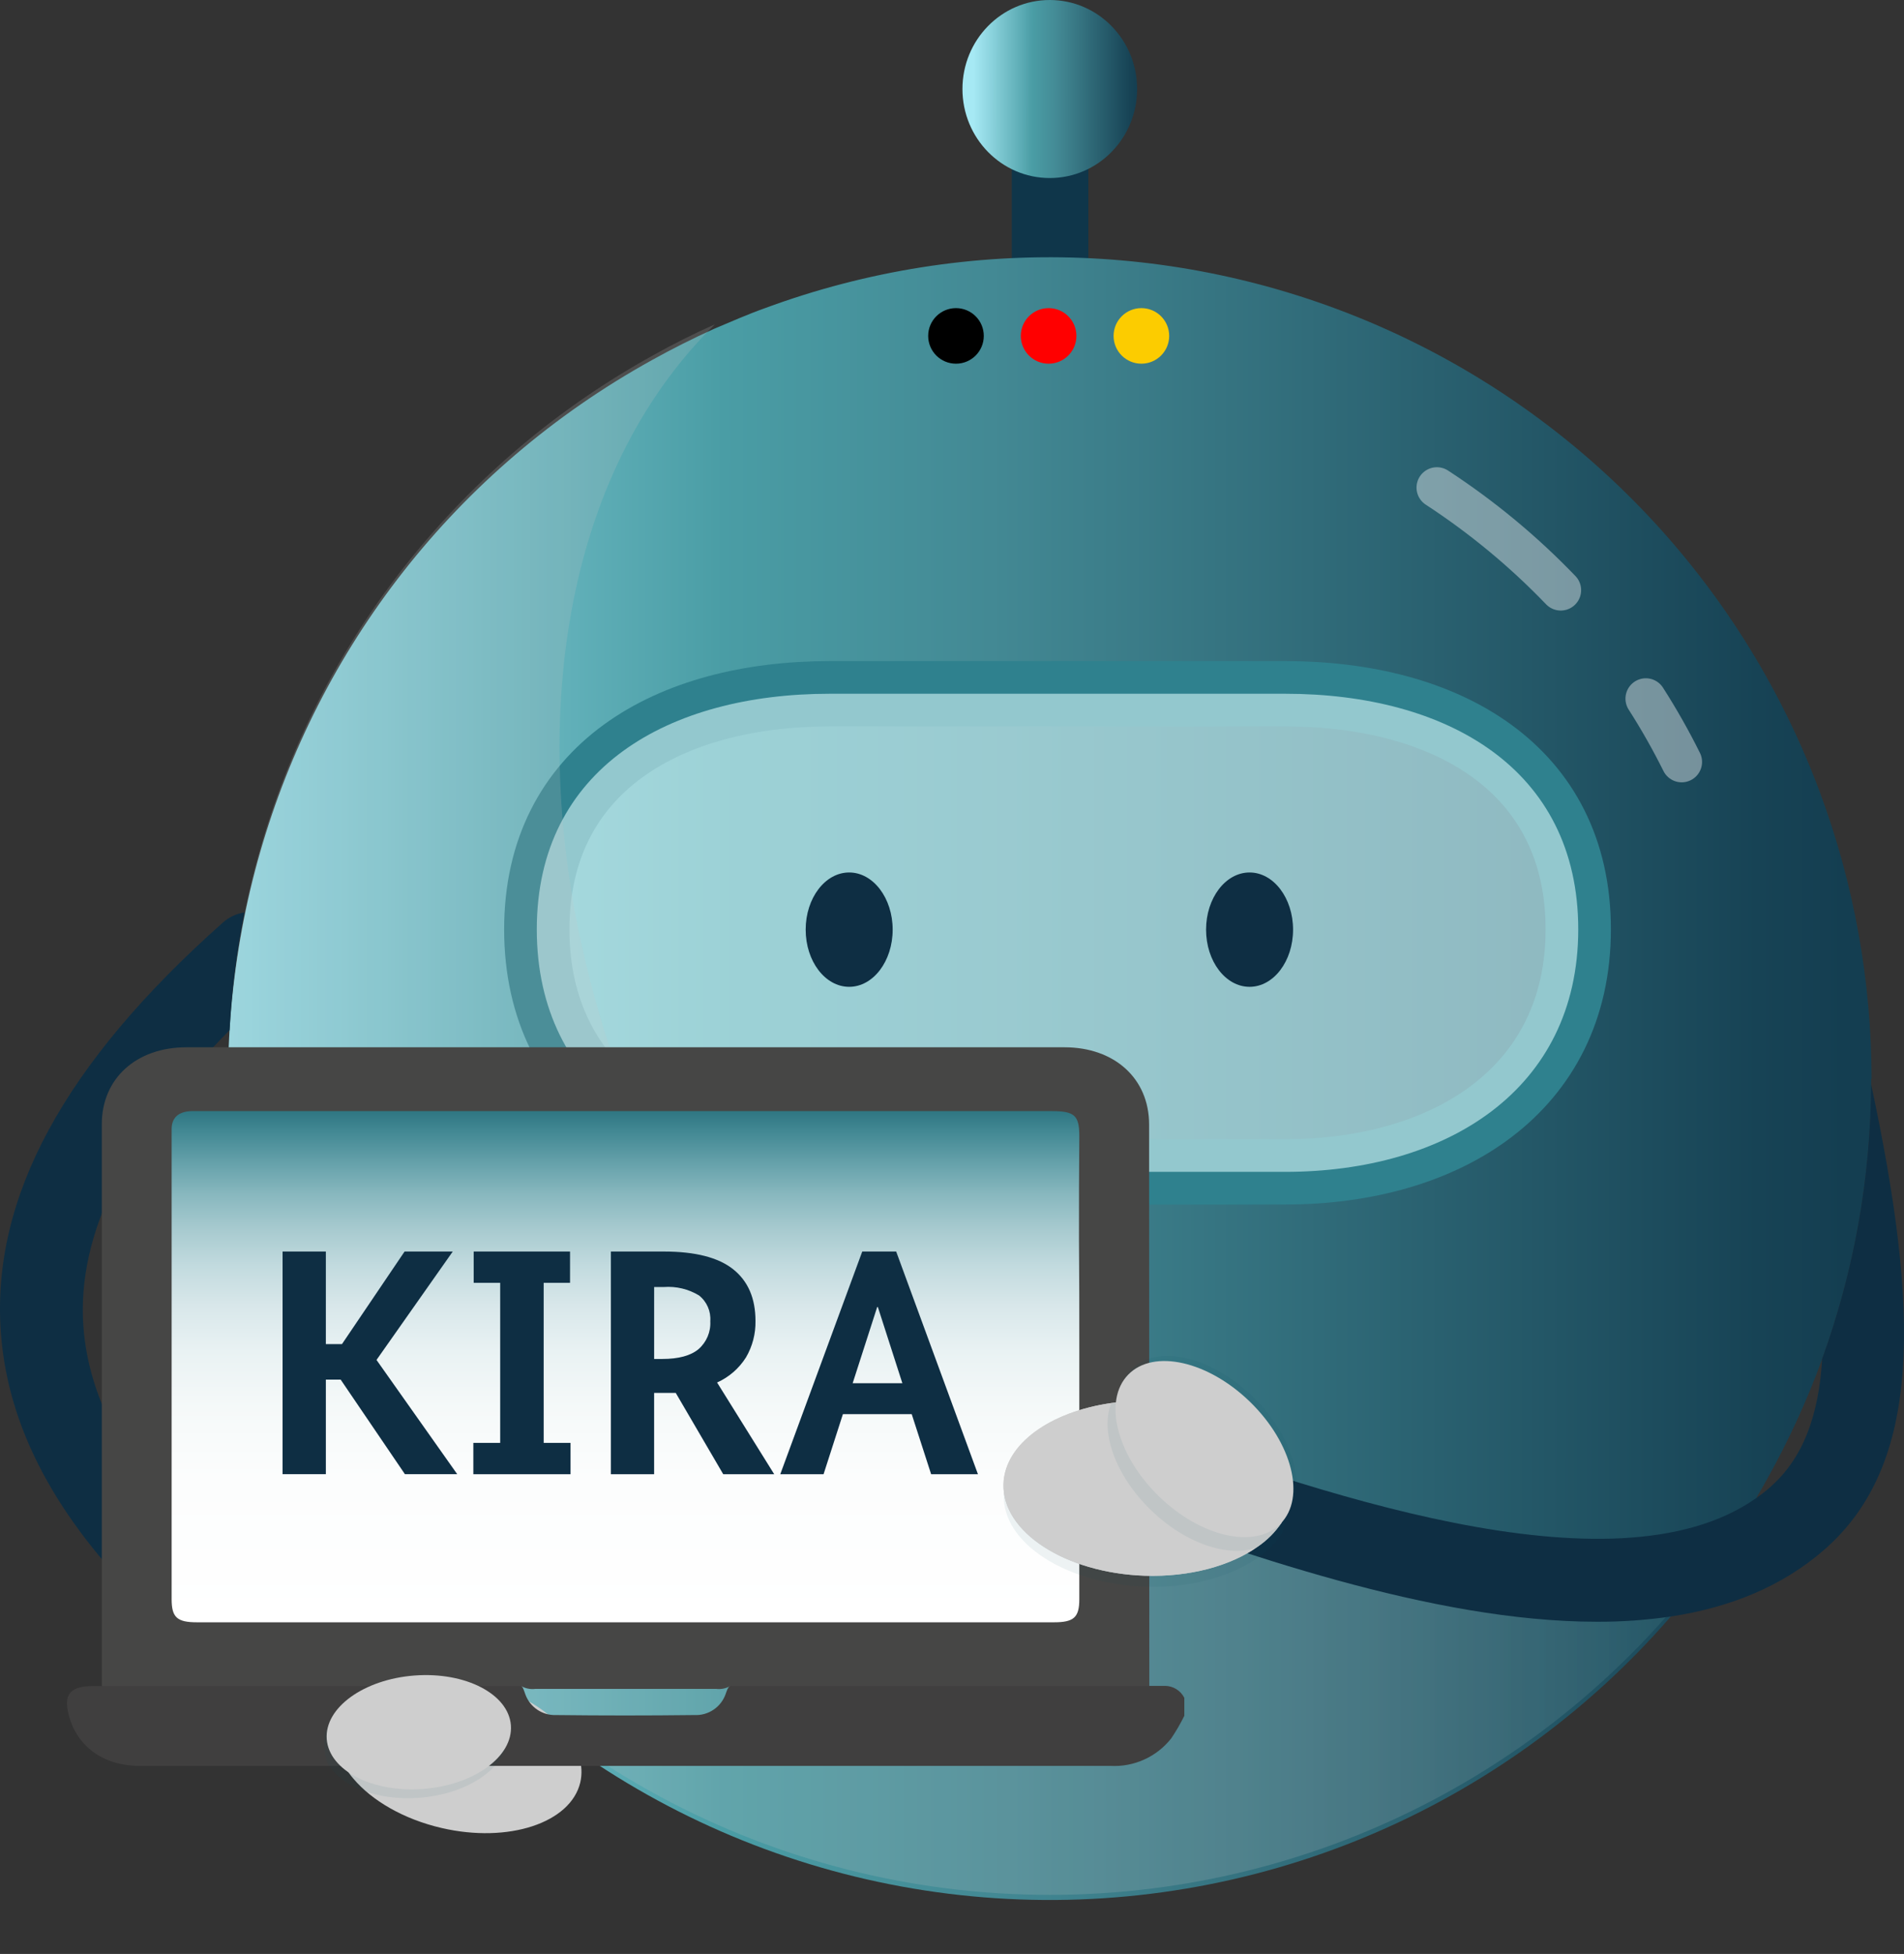 <svg viewBox="0 0 154 158" xmlns="http://www.w3.org/2000/svg" xmlns:xlink="http://www.w3.org/1999/xlink">
    <rect x="0" y="0" width="154" height="158" fill="#333333" stroke="none"/>
    <linearGradient id="a" x1="47.695%" x2="52.49%" y1="57.782%" y2="43.588%">
        <stop offset="0" stop-color="#fff" />
        <stop offset=".07" stop-color="#fcfdfd" />
        <stop offset=".18" stop-color="#f5f9f9" />
        <stop offset=".47" stop-color="#4a9da5" />
        <stop offset=".57" stop-color="#438994" />
        <stop offset=".91" stop-color="#0f364a" />
    </linearGradient>
    <linearGradient id="b">
        <stop offset="0" stop-color="#a6e9f4" />
        <stop offset=".35" stop-color="#4a9da5" />
        <stop offset=".5" stop-color="#438994" />
        <stop offset=".93" stop-color="#174355" />
        <stop offset=".98" stop-color="#143e51" />
        <stop offset="1" stop-color="#143e51" />
    </linearGradient>
    <linearGradient id="c" x1=".004%" x2="99.992%" xlink:href="#b" y1="49.994%" y2="49.994%" />
    <linearGradient id="d" x1="6.452%" x2="102.795%" xlink:href="#b" y1="48.539%" y2="48.696%" />
    <linearGradient id="e" x1="-.013%" x2="99.991%" y1="49.988%" y2="49.988%">
        <stop offset=".27" stop-color="#c2c2c2" />
        <stop offset=".67" stop-color="#c1c1c2" />
        <stop offset=".72" stop-color="#bdc0c1" />
        <stop offset=".76" stop-color="#b3bbbd" />
        <stop offset=".81" stop-color="#a2b3b6" />
        <stop offset=".86" stop-color="#89a8ad" />
        <stop offset=".91" stop-color="#6c9ba2" />
        <stop offset=".95" stop-color="#4b8993" />
        <stop offset="1" stop-color="#307783" />
    </linearGradient>
    <linearGradient id="f" x1="49.996%" x2="49.996%" y1="99.933%" y2="-.013%">
        <stop offset="0" stop-color="#fff" />
        <stop offset=".28" stop-color="#fcfdfd" />
        <stop offset=".42" stop-color="#f5f9f9" />
        <stop offset=".53" stop-color="#e9f2f3" />
        <stop offset=".62" stop-color="#d8e7ea" />
        <stop offset=".7" stop-color="#c1dade" />
        <stop offset=".77" stop-color="#a7cacf" />
        <stop offset=".84" stop-color="#87b7be" />
        <stop offset=".9" stop-color="#65a1aa" />
        <stop offset=".96" stop-color="#438994" />
        <stop offset="1" stop-color="#307783" />
    </linearGradient>
    <g fill="none" fill-rule="evenodd">
        <path
            d="m84.942 60.026c-1.705.006-3.094-1.367-3.106-3.071v-44.328c-.096-1.134.437-2.229 1.389-2.853.952-.624 2.17-.677 3.172-.137 1.002.54 1.628 1.585 1.629 2.723v44.579c0 1.703-1.38 3.084-3.084 3.087z"
            fill="url(#a)" fill-rule="nonzero" />
        <path
            d="m147.246 64.193c-6.111-16.523-18.54-29.942-34.552-37.307-16.012-7.365-34.296-8.072-50.83-1.965-1.392.495-2.783 1.113-4.108 1.669-1.703.773-3.379 1.613-5.01 2.52-32.128 17.776-43.754 58.213-25.967 90.32.835 1.483 1.72 2.941 2.655 4.372 11.456 17.347 30.377 28.334 51.13 29.693 20.753 1.359 40.947-7.069 54.569-22.773 1.867-2.165 3.596-4.444 5.177-6.825.184-.278.367-.556.557-.834.401-.634.785-1.268 1.163-1.897s.646-1.113.957-1.669c1.719-3.087 3.192-6.304 4.403-9.623 2.586-7.124 3.925-14.639 3.958-22.217 0-.145 0-.284 0-.428h.028c-.006-7.862-1.404-15.66-4.13-23.035z"
            fill="url(#c)" fill-rule="nonzero" />
        <ellipse cx="84.909" cy="7.198" fill="url(#d)" fill-rule="nonzero" rx="7.064" ry="7.198" />
        <path d="m133.119 56.494c1.058 1.652 2.026 3.361 2.9 5.118" opacity=".4"
            stroke="#fff" stroke-linecap="round" stroke-width="3.295" />
        <path d="m116.219 39.428c3.643 2.377 7.005 5.159 10.019 8.294" opacity=".4"
            stroke="#fff" stroke-linecap="round" stroke-width="3.295" />
        <path d="m127.642 75.095c0 13.033-10.665 19.625-23.707 19.625h-36.844"
            stroke="#004f80" stroke-width="3.679" />
        <path
            d="m103.929 94.759h-36.838c-13.036 0-23.674-6.592-23.674-19.603 0-13.033 10.671-19.058 23.707-19.058h36.821c13.042 0 23.707 6.03 23.707 19.058-.011 12.994-10.676 19.603-23.724 19.603z"
            stroke="#2f818e" stroke-linecap="round" stroke-width="5.282" />
        <g fill-rule="nonzero">
            <path
                d="m103.929 94.759h-36.838c-13.036 0-23.674-6.592-23.674-19.603 0-13.033 10.671-19.058 23.707-19.058h36.821c13.042 0 23.707 6.03 23.707 19.058-.011 12.994-10.676 19.603-23.724 19.603z"
                fill="#c7ecef" opacity=".66" />
            <ellipse cx="68.683" cy="75.173" fill="#0e2e43" rx="3.518" ry="4.623" />
            <ellipse cx="101.068" cy="75.173" fill="#0e2e43" rx="3.518" ry="4.623" />
            <ellipse cx="77.322" cy="27.162" fill="#000" rx="2.249" ry="2.247" />
            <ellipse cx="84.814" cy="27.162" fill="#f00" rx="2.249" ry="2.247" />
            <ellipse cx="92.318" cy="27.162" fill="#fccc00" rx="2.249" ry="2.247" />
            <path
                d="m138.457 123.49c-1.925.629-3.881 1.156-5.861 1.58-5.057 1.03-10.209 1.518-15.369 1.457h-.184c-3.045 0-6.017-.106-8.906-.317-5.552-.358-11.061-1.201-16.465-2.52-1.052-.25-2.082-.556-3.112-.846-21.269-6.275-35.575-20.81-41.308-45.524-4.331-18.568-1.959-38.738 10.576-51.098-1.722.768-3.392 1.606-5.01 2.514-15.438 8.522-26.854 22.827-31.733 39.764-4.88 16.937-2.823 35.118 5.716 50.539.835 1.483 1.72 2.941 2.655 4.372 12.297 18.606 33.117 29.804 55.43 29.812 22.313.008 43.141-11.175 55.451-29.773.184-.278.367-.556.557-.834-.829.317-1.637.606-2.438.873z"
                fill="url(#e)" opacity=".19" />
            <path
                d="m147.563 125.303c-3.451 3.015-7.709 4.695-12.43 5.412-1.976.289-3.97.431-5.967.423-13.359 0-29.062-5.652-40.829-9.885l-1.547-.556c-1.125-.405-1.947-1.38-2.158-2.556s.222-2.375 1.136-3.146c.914-.771 2.169-.996 3.294-.59l1.547.556c15.029 5.407 39.822 14.329 51.411 6.197.397-.274.778-.572 1.141-.89 2.683-2.347 3.947-5.818 4.219-10.391 2.586-7.124 3.925-14.639 3.958-22.217 3.93 18.396 4.158 30.706-3.774 37.642z"
                fill="#0e2e43" />
            <path
                d="m37.634 141.218-3.702 5.563c-14.539-9.657-32.641-21.694-33.866-39.077-.768-10.842 5.11-21.694 17.968-33.109.487-.435 1.091-.717 1.737-.812-.629 3.14-1.031 6.32-1.202 9.518-8.35 8.461-12.352 16.499-11.828 23.919.996 14.151 17.573 25.171 30.893 33.999z"
                fill="#0e2e43" />
            <path
                d="m27.275 139.566c-.168.739-.125 1.509.122 2.225.267.748.671 1.44 1.191 2.041 1.492 1.763 4.047 3.271 7.13 3.983 5.416 1.257 10.442-.417 11.216-3.682.629-2.726-1.854-5.724-5.806-7.37-.855-.36-1.74-.647-2.644-.857-3.061-.706-5.989-.495-8.093.417-1.664.69-2.8 1.808-3.117 3.243z"
                fill="#cecece" />
            <path
                d="m92.958 136.323h1.291c.654.012 1.247.385 1.542.968v1.452c-.311.631-.664 1.241-1.058 1.825-1.179 1.499-3.015 2.33-4.921 2.225h-78.513c-2.95 0-5.115-1.585-5.756-4.183-.406-1.624.161-2.27 1.982-2.27h.707c.344-.229.76-.322 1.169-.261h31.628c.322-.018.645.023.952.122.362.167.39.517.512.812.374 1.033 1.372 1.708 2.471 1.669 3.733.045 7.468.045 11.205 0 1.123.054 2.149-.636 2.522-1.697.106-.278.15-.556.468-.751.421-.132.863-.179 1.303-.139h31.043c.496-.099 1.011-.018 1.453.228z"
                fill="#403f3f" />
            <path
                d="m92.958 136.323h-33.866c-.354.208-.767.294-1.174.245-4.876 0-9.75 0-14.623 0-.408.049-.82-.037-1.174-.245h-27.075-6.813c0-15.141 0-30.279 0-45.413 0-3.694 2.783-6.225 6.841-6.225h71.021c4.052 0 6.841 2.531 6.847 6.225.011 15.134.017 30.272.017 45.413z"
                fill="#464645" />
            <path
                d="m87.297 109.127c0-2.987 0-5.969-.028-8.956 0-2.781 0-5.563.028-8.305 0-1.669-.379-2.019-2.227-2.019h-68.978c-.206 0-.412 0-.618 0-1.024.033-1.592.523-1.592 1.452v8.9.723 28.397c0 1.463.44 1.863 2.043 1.863h69.329c1.603 0 2.043-.401 2.043-1.863z"
                fill="url(#f)" />
            <path
                d="m30.453 109.967 6.529 9.239h-4.23l-5.199-7.649h-1.197v7.649h-3.501v-18.006h3.501v7.487h1.303l5.065-7.487h3.896z"
                fill="#0e2e43" />
            <path
                d="m40.456 103.732h-2.143v-2.531h7.793v2.531h-2.132v12.944h2.171v2.531h-7.86v-2.531h2.171z"
                fill="#0e2e43" />
            <path
                d="m58.496 119.207-3.841-6.575c-.173 0-.351 0-.557 0h-1.191v6.575h-3.496v-18.006h4.281c2.538 0 4.409.478 5.611 1.435 1.202.957 1.803 2.349 1.803 4.178.02 1.035-.246 2.055-.768 2.948-.563.892-1.376 1.598-2.338 2.03l4.62 7.415zm-1.046-12.371c.06-.804-.281-1.585-.913-2.086-.854-.516-1.849-.754-2.844-.679h-.785v5.818h.651c1.325 0 2.304-.265 2.939-.795.65-.565 1.001-1.399.952-2.258z"
                fill="#0e2e43" />
            <path
                d="m75.312 119.207-1.57-4.856h-5.566l-1.564 4.856h-3.501l6.63-18.006h2.744l6.613 18.006zm-4.308-13.517h-.056l-1.982 6.158h4.019z"
                fill="#0e2e43" />
            <path
                d="m31.31 136.501c-2.555.629-4.509 2.036-5.043 3.688-.08.788-.01 1.585.206 2.347 1.008 1.88 3.997 3.098 7.437 2.837s6.201-1.902 6.936-3.894c-.621-.692-1.301-1.328-2.032-1.902-2.466-1.952-5.21-3.004-7.503-3.076z"
                fill="#0a4c63" opacity=".07" />
            <ellipse cx="33.902" cy="140.09" fill="#cecece" rx="7.47" ry="4.6"
                transform="matrix(.997 -.075 .075 .997 -10.432 2.944)" />
            <path
                d="m81.163 119.991c-.122 3.894 5.01 7.204 11.428 7.426 3.657.117 6.958-.807 9.14-2.353.756-.515 1.407-1.168 1.92-1.925.751-1.863.095-4.539-1.67-6.976-2.087-1.669-5.294-2.781-8.906-2.876-1.07-.033-2.14.022-3.201.167-4.954.712-8.606 3.321-8.711 6.536z"
                fill="#cecece" />
            <path
                d="m81.19 120.876c-.122 3.894 5.01 7.204 11.428 7.426 3.657.117 6.958-.812 9.14-2.359.758-.512 1.41-1.165 1.92-1.925.751-1.858.089-4.534-1.67-6.97-2.082-1.669-5.294-2.781-8.906-2.876-1.069-.032-2.14.021-3.201.161-4.954.718-8.633 3.326-8.711 6.542z"
                fill="#0a4c63" opacity=".07" />
            <path
                d="m81.163 119.991c-.122 3.894 5.01 7.204 11.428 7.426 3.657.117 6.958-.807 9.14-2.353.756-.515 1.407-1.168 1.92-1.925.751-1.863.095-4.539-1.67-6.976-2.087-1.669-5.294-2.781-8.906-2.876-1.07-.033-2.14.022-3.201.167-4.954.712-8.606 3.321-8.711 6.536z"
                fill="#cecece" />
            <path
                d="m93.047 122.071c2.844 2.781 6.396 3.933 8.683 3.026.757-.514 1.409-1.167 1.92-1.925.751-1.858.095-4.539-1.67-6.976-2.087-1.669-5.294-2.781-8.906-2.876-1.07-.033-2.14.022-3.201.167-.902 2.292.334 5.807 3.173 8.583z"
                fill="#0a4c63" opacity=".07" />
            <ellipse cx="97.664" cy="116.784" fill="#0a4c63" opacity=".07" rx="5.308" ry="8.619"
                transform="matrix(.699 -.715 .715 .699 -54.116 104.959)" />
            <ellipse cx="97.431" cy="117.199" fill="#cecece" rx="5.308" ry="8.619"
                transform="matrix(.699 -.715 .715 .699 -54.482 104.917)" />
        </g>
    </g>
</svg>
